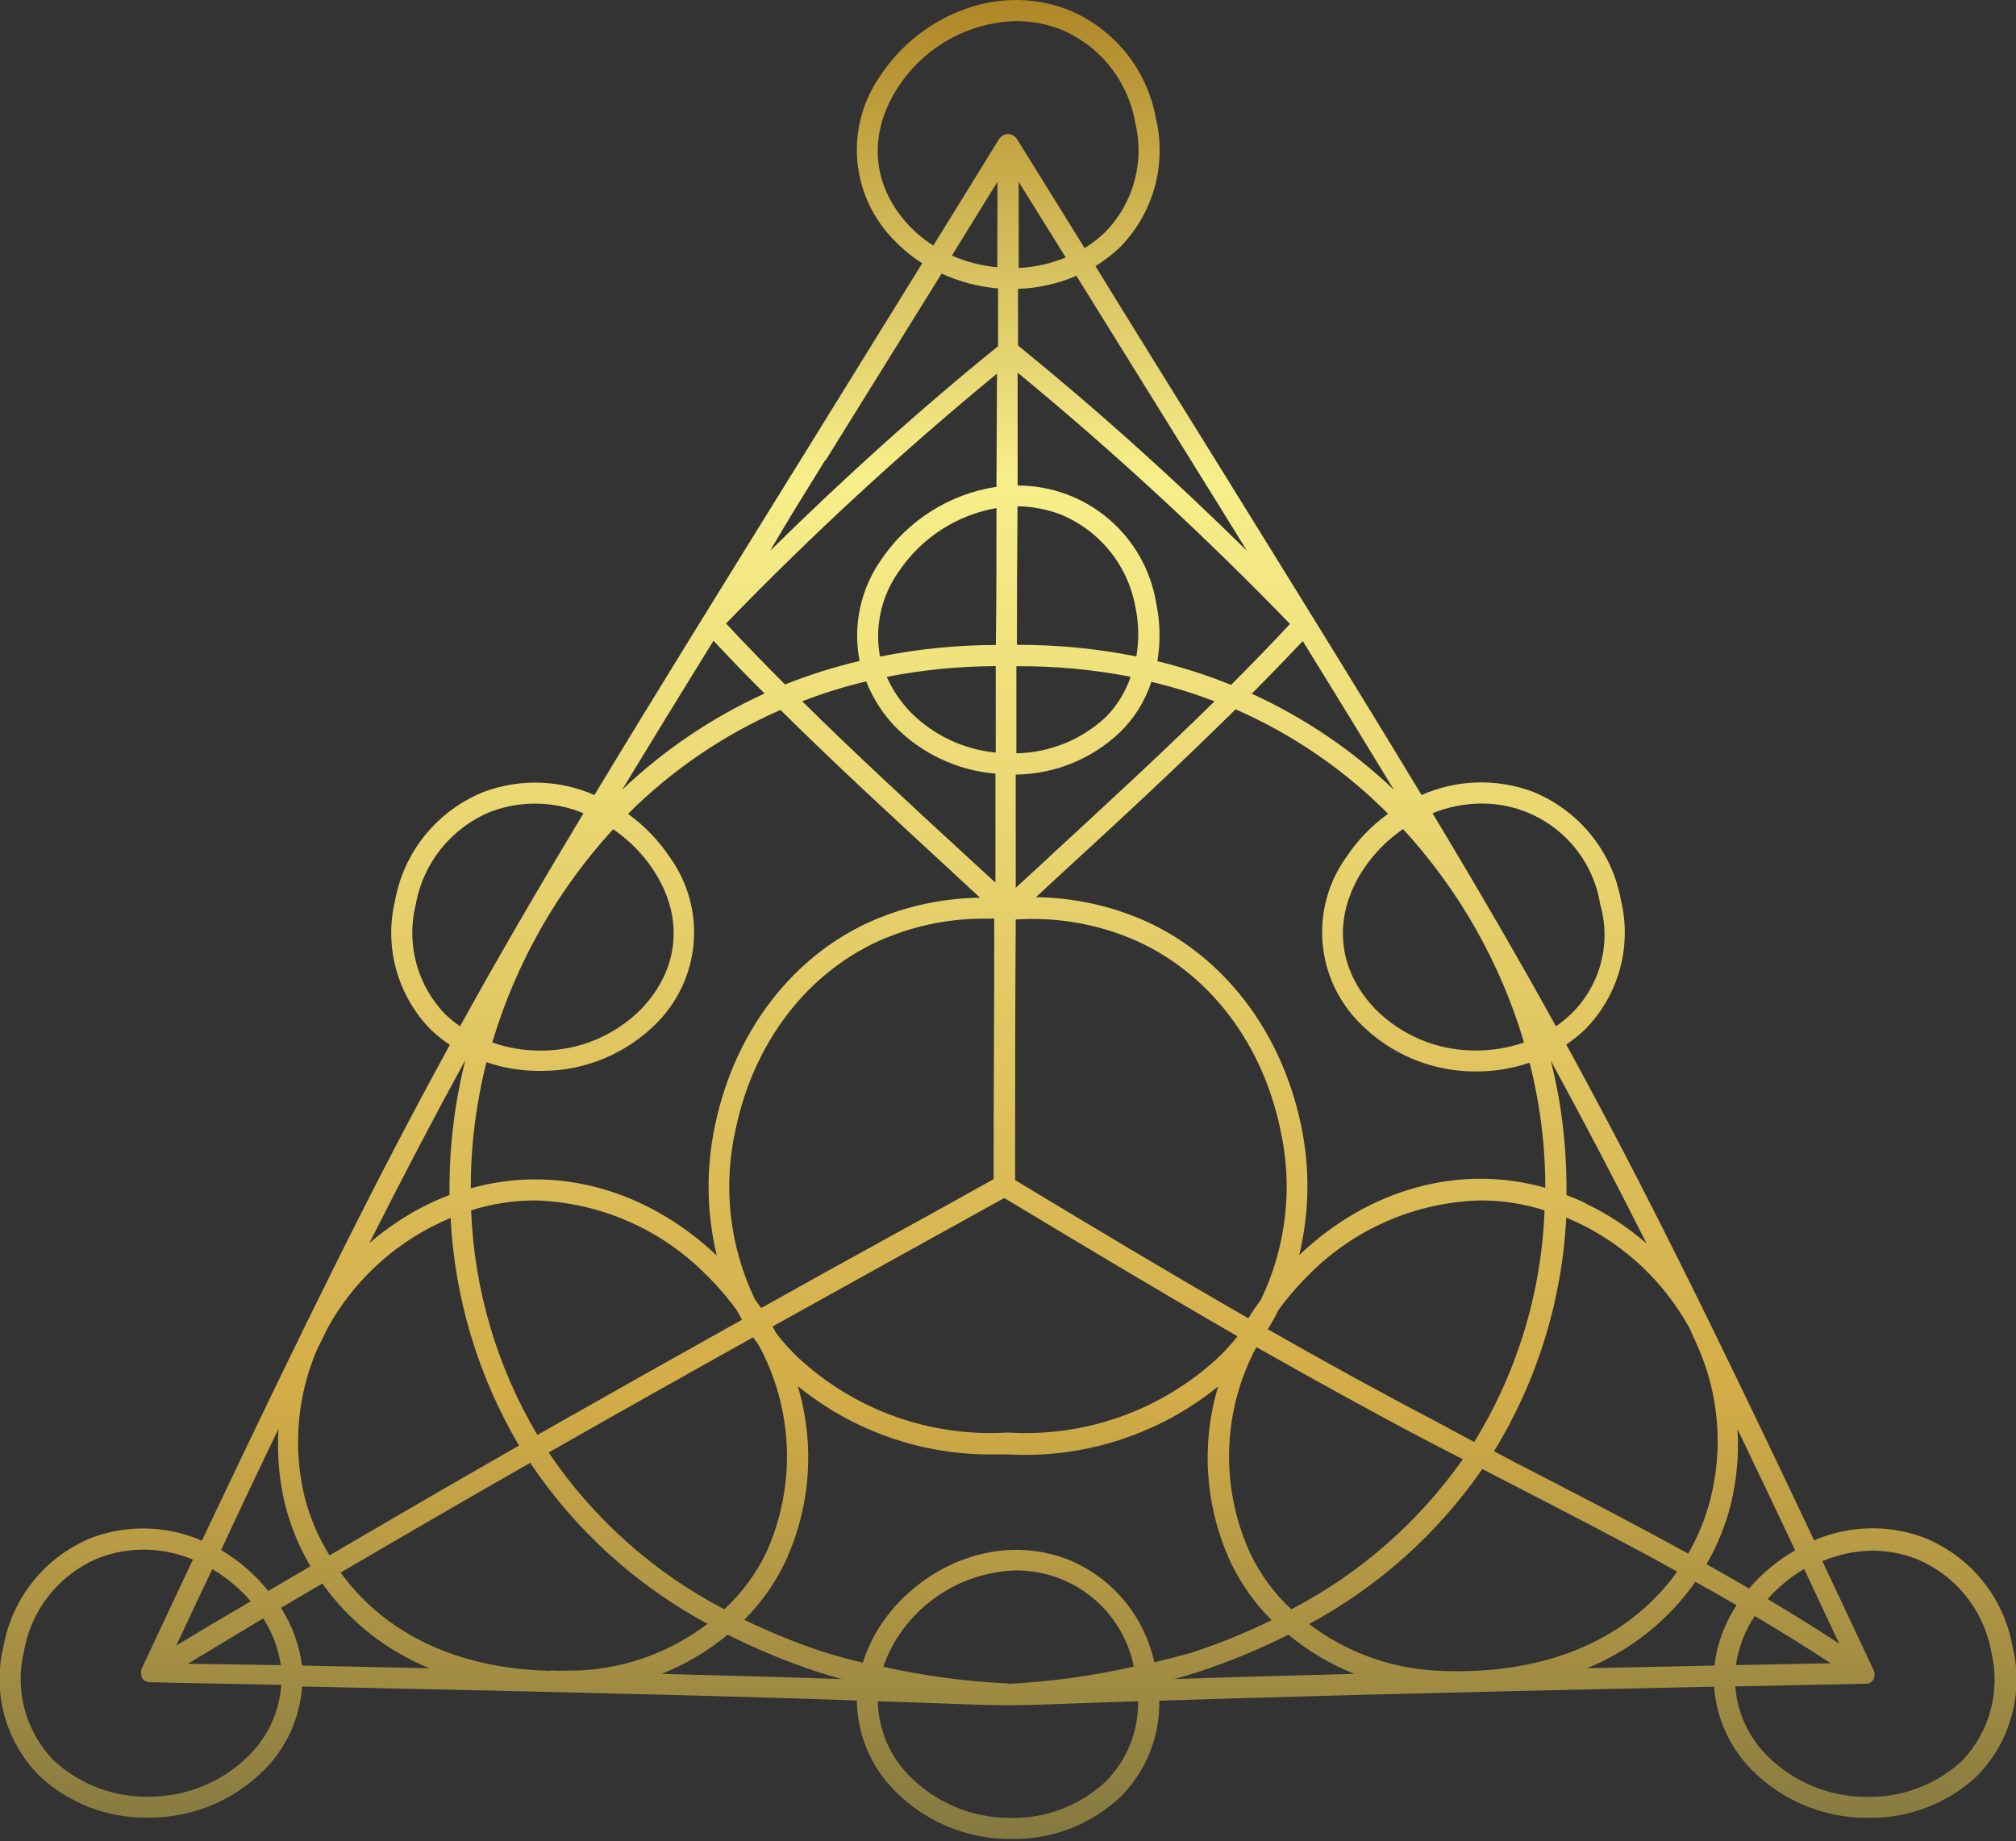<?xml version="1.0" encoding="UTF-8"?> <svg xmlns="http://www.w3.org/2000/svg" width="150" height="137" viewBox="0 0 150 137" fill="none"><rect x="0" y="0" width="150" height="137" fill="#333333" stroke="none"/><g clip-path="url(#clip0_67_2)"><path d="M149.741 122.499C149.42 120.695 148.642 119.002 147.482 117.583C146.322 116.164 144.818 115.064 143.113 114.39C140.474 113.418 137.563 113.497 134.98 114.61C127.31 98.383 122.068 87.814 116.537 77.723C117.043 77.378 117.52 76.993 117.963 76.571C119.182 75.325 120.064 73.79 120.526 72.11C120.987 70.429 121.014 68.659 120.603 66.965C120.276 65.165 119.496 63.478 118.337 62.064C117.177 60.649 115.676 59.553 113.975 58.88C111.308 57.906 108.368 58.004 105.772 59.154C101.47 52.024 96.417 43.876 89.93 33.408C87.36 29.256 84.563 24.79 81.507 19.799C82.171 19.389 82.791 18.911 83.356 18.373C84.574 17.127 85.455 15.591 85.916 13.911C86.378 12.231 86.406 10.461 85.996 8.767C85.668 6.968 84.888 5.282 83.728 3.867C82.568 2.453 81.068 1.356 79.368 0.682C73.766 -1.395 68.164 1.567 65.531 5.594C64.212 7.443 63.594 9.701 63.789 11.964C63.985 14.227 64.98 16.347 66.597 17.942C67.203 18.569 67.882 19.121 68.618 19.587L60.071 33.408C53.583 43.876 48.53 52.024 44.228 59.154C41.634 58.016 38.7 57.926 36.041 58.903C34.338 59.576 32.834 60.671 31.672 62.086C30.509 63.5 29.726 65.188 29.397 66.989C28.987 68.682 29.015 70.452 29.477 72.132C29.939 73.813 30.82 75.348 32.037 76.594C32.481 77.019 32.961 77.404 33.471 77.746C27.932 87.838 22.721 98.399 15.02 114.633C12.44 113.512 9.529 113.426 6.887 114.39C5.183 115.066 3.68 116.165 2.52 117.584C1.36 119.003 0.582 120.695 0.259 122.499C-0.155 124.193 -0.129 125.964 0.333 127.645C0.795 129.325 1.678 130.861 2.899 132.105C5.082 134.165 7.984 135.289 10.985 135.239H11.243C14.414 135.21 17.444 133.928 19.674 131.674C21.322 130.015 22.318 127.818 22.479 125.484C44.644 125.947 56.662 126.268 63.753 126.526C63.782 129.058 64.803 131.478 66.597 133.265C68.826 135.519 71.857 136.8 75.027 136.829H75.286C78.287 136.878 81.188 135.754 83.372 133.695C84.309 132.759 85.048 131.642 85.543 130.413C86.039 129.184 86.281 127.867 86.255 126.542C93.346 126.307 105.364 125.962 127.537 125.5C127.701 127.832 128.697 130.029 130.342 131.69C132.572 133.944 135.602 135.226 138.773 135.255H139.031C142.034 135.304 144.938 134.179 147.125 132.121C148.343 130.872 149.222 129.333 149.68 127.649C150.138 125.966 150.159 124.193 149.741 122.499ZM19.587 120.415C20.264 121.469 20.71 122.655 20.896 123.894L13.978 123.792L19.587 120.415ZM13.1 122.476C14.032 120.494 14.926 118.558 15.795 116.748C16.875 117.384 17.841 118.194 18.655 119.146C16.759 120.251 14.886 121.363 13.061 122.476H13.1ZM20.935 119.616L23.983 117.822C25.988 120.64 28.754 122.828 31.959 124.129L22.471 123.925C22.273 122.39 21.735 120.918 20.896 119.616H20.935ZM40.945 124.317C33.252 124.145 28.221 120.987 25.346 117.007C30.047 114.257 34.748 111.523 39.449 108.843C42.807 113.85 47.336 117.962 52.643 120.823C49.925 122.89 46.651 124.096 43.241 124.286C42.458 124.286 41.674 124.341 40.985 124.286L40.945 124.317ZM23.709 100.178L24.367 98.83C26.25 95.41 29.161 92.67 32.687 90.995L33.526 90.619C33.83 96.594 35.577 102.406 38.618 107.558C33.917 110.245 29.216 112.972 24.516 115.73C23.727 114.447 23.122 113.06 22.721 111.609C21.747 107.804 22.086 103.781 23.685 100.193L23.709 100.178ZM53.097 47.683C54.343 49.015 55.605 50.332 56.889 51.601C52.982 53.381 49.399 55.801 46.289 58.762C48.349 55.362 50.59 51.711 53.074 47.691L53.097 47.683ZM79.297 19.156C78.183 19.616 76.999 19.881 75.795 19.94C75.795 17.801 75.795 15.662 75.795 13.531L79.297 19.156ZM103.711 58.762C100.609 55.811 97.037 53.396 93.142 51.617C94.419 50.324 95.688 49.015 96.934 47.699C99.41 51.711 101.651 55.362 103.711 58.762ZM126.323 100.185C127.904 103.779 128.23 107.8 127.247 111.601C126.883 113 126.333 114.344 125.61 115.597C121.34 113.246 116.991 111.005 112.729 108.812L111.162 107.981C114.381 102.725 116.229 96.744 116.537 90.588L117.375 90.964C120.902 92.638 123.813 95.379 125.696 98.799L126.323 100.185ZM85.887 123.69C85.516 121.971 84.727 120.369 83.59 119.027C82.453 117.685 81.003 116.644 79.368 115.996C73.766 113.92 68.164 116.897 65.531 120.909C64.959 121.777 64.511 122.721 64.2 123.714C63.142 123.455 62.155 123.189 61.316 122.93C59.285 122.259 57.301 121.453 55.377 120.517C56.642 119.258 57.678 117.79 58.441 116.177C60.325 112.085 60.651 107.446 59.358 103.131C63.442 106.459 68.56 108.258 73.829 108.216C74.205 108.216 74.612 108.216 74.965 108.216C80.635 108.54 86.222 106.738 90.635 103.163C89.341 107.478 89.667 112.116 91.551 116.208C92.314 117.821 93.35 119.29 94.615 120.548C92.693 121.488 90.709 122.294 88.676 122.962C87.869 123.181 86.913 123.44 85.887 123.69ZM75.004 125.257C71.882 125.112 68.778 124.698 65.727 124.019C65.999 123.215 66.373 122.448 66.84 121.739C67.797 120.278 69.094 119.071 70.619 118.219C72.145 117.368 73.853 116.898 75.599 116.85C77.663 116.841 79.665 117.55 81.263 118.855C82.861 120.16 83.955 121.98 84.359 124.004C81.283 124.7 78.153 125.13 75.004 125.289V125.257ZM36.182 79.031C37.443 79.461 38.767 79.681 40.099 79.681H40.358C43.529 79.673 46.568 78.411 48.812 76.171C50.425 74.572 51.417 72.45 51.61 70.187C51.802 67.923 51.182 65.664 49.862 63.816C49.021 62.55 47.96 61.446 46.728 60.556C49.995 57.295 53.843 54.673 58.073 52.823C62.303 57.015 66.691 61.034 70.93 64.952L72.92 66.793C70.544 66.825 68.191 67.262 65.962 68.086C59.53 70.436 54.766 76.297 53.215 83.669C52.519 86.888 52.559 90.223 53.333 93.424C48.067 88.441 41.322 86.647 35.03 88.417C35.022 86.317 35.195 84.22 35.547 82.149C35.712 81.115 35.923 80.104 36.182 79.086V79.031ZM48.577 64.677C50.927 68.203 50.567 72.089 47.707 75.082C45.765 77.037 43.129 78.147 40.373 78.169H40.154C38.953 78.169 37.761 77.965 36.628 77.566C38.384 71.664 41.46 66.238 45.623 61.7C46.789 62.494 47.792 63.505 48.577 64.677ZM66.84 42.575C67.668 41.325 68.743 40.257 69.999 39.436C71.255 38.616 72.664 38.06 74.142 37.804C74.142 41.22 74.142 44.628 74.095 47.989C71.201 47.996 68.315 48.285 65.477 48.851C65.275 47.767 65.291 46.653 65.525 45.575C65.759 44.498 66.206 43.478 66.84 42.575ZM84.547 48.843C81.655 48.264 78.713 47.975 75.764 47.981H75.662C75.662 44.576 75.678 41.139 75.709 37.67C76.779 37.684 77.839 37.88 78.843 38.25C80.296 38.832 81.577 39.774 82.564 40.989C83.551 42.204 84.212 43.651 84.484 45.192C84.737 46.399 84.758 47.644 84.547 48.859V48.843ZM103.288 60.541C102.055 61.428 100.993 62.532 100.154 63.8C98.833 65.649 98.214 67.907 98.406 70.171C98.598 72.435 99.59 74.556 101.204 76.156C103.433 78.41 106.464 79.692 109.634 79.721H109.893C111.226 79.72 112.549 79.5 113.81 79.07C114.069 80.089 114.281 81.1 114.453 82.11C114.804 84.181 114.98 86.278 114.978 88.378C108.71 86.6 101.933 88.378 96.668 93.385C97.441 90.183 97.481 86.849 96.785 83.63C95.218 76.25 90.47 70.428 84.038 68.046C81.809 67.222 79.456 66.785 77.08 66.754L79.062 64.92C83.34 61.003 87.681 56.976 91.935 52.776C96.174 54.635 100.025 57.274 103.288 60.556V60.541ZM104.385 61.677C108.56 66.217 111.642 71.652 113.395 77.566C112.191 77.983 110.924 78.184 109.65 78.161C106.896 78.141 104.262 77.031 102.324 75.074C99.457 72.082 99.136 68.195 101.447 64.67C102.23 63.501 103.227 62.491 104.385 61.692V61.677ZM57.759 99.206C57.673 99.034 57.579 98.861 57.485 98.697C63.377 95.414 69.159 92.217 74.722 89.138C80.402 92.554 86.192 96.033 92.076 99.425C91.639 99.979 91.165 100.502 90.658 100.992C88.563 102.94 86.093 104.441 83.399 105.403C80.705 106.364 77.843 106.767 74.988 106.587C72.141 106.764 69.287 106.359 66.601 105.398C63.915 104.436 61.453 102.937 59.365 100.992C58.787 100.437 58.25 99.84 57.759 99.206ZM54.743 83.991C56.177 77.143 60.572 71.752 66.495 69.559C68.638 68.759 70.907 68.351 73.194 68.352C73.46 68.352 73.735 68.352 73.978 68.352C73.978 74.816 73.93 81.303 73.93 87.736C68.336 90.87 62.546 94.004 56.631 97.326C56.482 97.106 56.318 96.879 56.161 96.66C54.271 92.718 53.771 88.253 54.743 83.991ZM92.891 98.094C86.999 94.709 81.209 91.23 75.529 87.806C75.529 81.374 75.529 74.879 75.576 68.415C78.271 68.238 80.973 68.634 83.505 69.574C89.428 71.768 93.823 77.159 95.257 84.006C96.225 88.281 95.717 92.758 93.816 96.707C93.487 97.153 93.173 97.608 92.891 98.078V98.094ZM78.005 63.823L75.576 66.056C75.576 63.244 75.576 60.431 75.576 57.634C78.459 57.602 81.224 56.483 83.317 54.5C84.395 53.453 85.202 52.16 85.667 50.731C87.264 51.112 88.834 51.596 90.368 52.181C86.388 56.098 82.267 59.883 78.013 63.808L78.005 63.823ZM82.267 53.364C80.459 55.047 78.093 56.004 75.623 56.051C75.623 53.878 75.623 51.718 75.623 49.572C78.476 49.549 81.323 49.811 84.124 50.355C83.744 51.487 83.108 52.517 82.267 53.364ZM74.087 49.564C74.087 51.695 74.087 53.849 74.087 55.996C71.684 55.764 69.438 54.697 67.741 52.98C67.005 52.217 66.408 51.332 65.978 50.363C68.65 49.84 71.365 49.572 74.087 49.564ZM66.597 54.061C68.587 56.084 71.236 57.327 74.064 57.563C74.064 60.258 74.064 62.962 74.064 65.672L72.027 63.8C67.764 59.883 63.667 56.106 59.687 52.181C61.239 51.578 62.83 51.084 64.45 50.7C64.94 51.949 65.669 53.091 66.597 54.061ZM39.778 89.318C44.598 89.446 49.181 91.437 52.565 94.873C53.401 95.695 54.166 96.586 54.852 97.537L55.205 98.195C50.191 100.992 45.098 103.86 39.982 106.767C36.973 101.693 35.279 95.949 35.054 90.055C36.582 89.571 38.175 89.323 39.778 89.318ZM56.035 99.504L56.412 100.013C57.706 102.37 58.436 104.995 58.542 107.682C58.648 110.369 58.128 113.044 57.023 115.495C56.256 117.096 55.193 118.537 53.889 119.741C48.632 116.998 44.14 112.988 40.82 108.075C45.939 105.161 51.011 102.303 56.035 99.504ZM92.985 115.495C91.894 113.083 91.37 110.452 91.456 107.806C91.541 105.16 92.234 102.569 93.479 100.232C97.647 102.583 101.862 104.933 106.132 107.174C107.025 107.644 107.942 108.107 108.843 108.577C105.542 113.265 101.166 117.093 96.08 119.741C94.787 118.536 93.737 117.095 92.985 115.495ZM106.861 105.772C102.638 103.562 98.462 101.259 94.325 98.9C94.615 98.446 94.881 97.984 95.108 97.498C95.796 96.549 96.562 95.658 97.396 94.834C100.795 91.403 105.394 89.426 110.222 89.318C111.817 89.325 113.402 89.574 114.923 90.055C114.693 96.156 112.89 102.093 109.689 107.292L106.861 105.772ZM118.018 89.546C117.532 89.311 117.046 89.107 116.553 88.919C116.581 86.557 116.4 84.197 116.012 81.867C115.84 80.888 115.636 79.909 115.385 78.921C117.736 83.223 120.047 87.626 122.515 92.523C121.155 91.34 119.642 90.344 118.018 89.561V89.546ZM95.978 46.422C94.537 47.989 93.071 49.478 91.598 50.959C89.816 50.238 87.983 49.649 86.114 49.196C86.355 47.766 86.326 46.305 86.028 44.886C85.631 42.439 84.375 40.213 82.486 38.608C80.596 37.002 78.196 36.123 75.717 36.127C75.717 33.338 75.717 30.538 75.717 27.728C82.817 33.573 89.582 39.814 95.978 46.422ZM74.205 19.885C73.039 19.78 71.899 19.487 70.828 19.015C71.917 17.245 73.045 15.411 74.213 13.531C74.213 15.67 74.205 17.762 74.205 19.885ZM74.142 36.221C72.403 36.484 70.738 37.108 69.254 38.053C67.769 38.997 66.499 40.241 65.524 41.705C64.777 42.784 64.253 44 63.984 45.284C63.715 46.568 63.706 47.892 63.957 49.18C62.067 49.625 60.213 50.209 58.41 50.927C56.929 49.446 55.464 47.942 54.022 46.391C60.384 39.816 67.114 33.608 74.181 27.798C74.166 30.611 74.158 33.416 74.142 36.221ZM33.996 81.859C33.601 84.189 33.418 86.549 33.447 88.911C32.954 89.099 32.468 89.303 31.982 89.538C30.36 90.321 28.848 91.314 27.485 92.492C29.953 87.595 32.264 83.191 34.615 78.89C34.372 79.916 34.16 80.88 33.996 81.859ZM54.147 121.63C56.302 122.713 58.533 123.637 60.823 124.395C61.371 124.576 61.982 124.756 62.625 124.928C59.295 124.818 54.978 124.693 49.235 124.544C51.012 123.831 52.669 122.848 54.147 121.63ZM89.177 124.395C91.47 123.639 93.704 122.714 95.861 121.63C97.336 122.848 98.99 123.831 100.765 124.544C95.022 124.693 90.705 124.818 87.375 124.928C88.026 124.756 88.629 124.576 89.177 124.395ZM106.806 124.301C103.397 124.11 100.123 122.904 97.404 120.838C102.548 118.062 106.964 114.111 110.293 109.305L112.048 110.214C116.271 112.384 120.564 114.602 124.795 116.929C121.927 120.956 116.874 124.16 109.125 124.341C108.342 124.356 107.582 124.341 106.806 124.301ZM126.143 117.697C127.187 118.266 128.208 118.846 129.206 119.436C128.318 120.785 127.755 122.322 127.561 123.925L118.073 124.129C121.327 122.808 124.129 120.574 126.143 117.697ZM130.554 120.235C132.473 121.371 134.361 122.538 136.211 123.753L129.159 123.894C129.352 122.586 129.831 121.337 130.562 120.235H130.554ZM131.517 118.981C132.301 118.097 133.218 117.341 134.236 116.741C135.072 118.522 135.942 120.373 136.845 122.296C135.106 121.152 133.327 120.055 131.525 118.981H131.517ZM130.146 118.198C129.102 117.587 128.044 116.984 126.973 116.388C127.763 115.021 128.364 113.553 128.759 112.024C129.222 110.166 129.397 108.247 129.277 106.336C130.624 109.141 132.055 112.147 133.57 115.354C132.279 116.092 131.123 117.046 130.154 118.174L130.146 118.198ZM110.214 59.788C112.346 59.774 114.412 60.525 116.037 61.906C117.662 63.286 118.737 65.204 119.068 67.31C119.543 68.973 119.481 70.745 118.888 72.37C118.296 73.996 117.204 75.392 115.769 76.359C112.941 71.243 109.995 66.174 106.587 60.509C107.739 60.04 108.97 59.795 110.214 59.788ZM88.598 34.231C90.063 36.581 91.457 38.838 92.781 40.985C87.211 35.5 81.593 30.454 75.748 25.706C75.748 24.304 75.748 22.894 75.748 21.491C77.243 21.443 78.716 21.113 80.089 20.52L88.598 34.231ZM67.71 16.861C64.85 13.868 64.521 9.982 66.84 6.456C67.796 4.994 69.092 3.785 70.618 2.933C72.144 2.082 73.853 1.613 75.599 1.567C76.699 1.567 77.789 1.763 78.82 2.147C80.273 2.728 81.554 3.671 82.541 4.886C83.528 6.1 84.189 7.547 84.461 9.089C84.815 10.521 84.8 12.021 84.416 13.446C84.032 14.871 83.293 16.176 82.267 17.237C81.791 17.701 81.266 18.111 80.7 18.459L75.67 10.35C75.644 10.312 75.615 10.275 75.584 10.24C75.511 10.158 75.422 10.091 75.322 10.045C75.222 9.999 75.114 9.975 75.004 9.974C74.892 9.975 74.782 10 74.68 10.047C74.579 10.095 74.489 10.163 74.416 10.248C74.383 10.278 74.355 10.313 74.33 10.35C72.63 13.116 71.008 15.74 69.441 18.271C68.81 17.871 68.229 17.398 67.71 16.861ZM61.442 34.231C64.058 30.016 66.926 25.409 70.06 20.355C71.385 20.966 72.806 21.34 74.26 21.46C74.26 22.894 74.26 24.328 74.26 25.761C68.446 30.462 62.852 35.516 57.297 40.985C58.543 38.838 59.937 36.597 61.403 34.231H61.442ZM33.126 75.466C32.099 74.404 31.359 73.099 30.975 71.672C30.591 70.245 30.576 68.744 30.932 67.31C31.206 65.769 31.867 64.323 32.854 63.109C33.841 61.894 35.121 60.951 36.574 60.368C38.79 59.555 41.232 59.605 43.413 60.509C40.005 66.182 37.059 71.243 34.231 76.359C33.839 76.092 33.469 75.793 33.126 75.466ZM20.723 106.312C20.597 108.236 20.768 110.168 21.233 112.04C21.643 113.618 22.27 115.131 23.097 116.537L19.963 118.378C18.985 117.16 17.797 116.128 16.453 115.33C17.942 112.118 19.368 109.117 20.723 106.312ZM18.538 130.601C16.596 132.551 13.964 133.658 11.212 133.68C8.541 133.768 5.944 132.796 3.988 130.977C2.959 129.916 2.217 128.61 1.833 127.183C1.45 125.756 1.436 124.254 1.794 122.821C2.067 121.282 2.728 119.838 3.713 118.624C4.699 117.411 5.977 116.469 7.428 115.887C9.673 115.059 12.148 115.115 14.354 116.043C13.147 118.605 11.878 121.301 10.546 124.153C10.527 124.187 10.514 124.224 10.507 124.262C10.504 124.28 10.504 124.299 10.507 124.317C10.491 124.403 10.491 124.49 10.507 124.576C10.507 124.576 10.507 124.615 10.507 124.63C10.52 124.719 10.549 124.803 10.593 124.881C10.63 124.937 10.672 124.989 10.718 125.038C10.731 125.035 10.745 125.035 10.757 125.038L10.875 125.124H10.945C10.98 125.143 11.017 125.159 11.055 125.171H11.141H11.243L20.927 125.367C20.791 127.343 19.942 129.203 18.538 130.601ZM82.267 132.559C80.311 134.38 77.714 135.352 75.043 135.262C72.289 135.239 69.655 134.133 67.71 132.183C66.213 130.698 65.353 128.689 65.312 126.581L69.637 126.73C72.309 126.832 73.648 126.879 75.004 126.879C76.359 126.879 77.691 126.832 80.363 126.73L84.68 126.581C84.698 127.689 84.494 128.788 84.08 129.815C83.665 130.842 83.049 131.775 82.267 132.559ZM146.02 130.992C144.057 132.807 141.46 133.778 138.788 133.695C136.036 133.674 133.404 132.567 131.463 130.616C130.093 129.237 129.26 127.415 129.112 125.477L138.796 125.281H138.945C139.031 125.26 139.113 125.225 139.188 125.179C139.257 125.129 139.318 125.068 139.368 124.999C139.411 124.928 139.443 124.852 139.462 124.771C139.462 124.771 139.462 124.724 139.462 124.709C139.478 124.623 139.478 124.536 139.462 124.45C139.451 124.386 139.433 124.323 139.407 124.262L135.592 116.161C136.765 115.663 138.023 115.397 139.297 115.377C140.398 115.376 141.489 115.575 142.518 115.965C143.968 116.549 145.246 117.491 146.233 118.704C147.219 119.917 147.882 121.36 148.159 122.899C148.506 124.317 148.493 125.799 148.119 127.21C147.745 128.622 147.023 129.917 146.02 130.977V130.992Z" fill="url(#paint0_linear_67_2)"></path></g><defs><linearGradient id="paint0_linear_67_2" x1="75.003" y1="0" x2="75.003" y2="136.831" gradientUnits="userSpaceOnUse"><stop stop-color="#AE8626"></stop><stop offset="0.26" stop-color="#F7EF8A"></stop><stop offset="0.76" stop-color="#D2AC47"></stop><stop offset="1" stop-color="#847940"></stop></linearGradient><clipPath id="clip0_67_2"><rect width="150" height="136.829" fill="white"></rect></clipPath></defs></svg> 